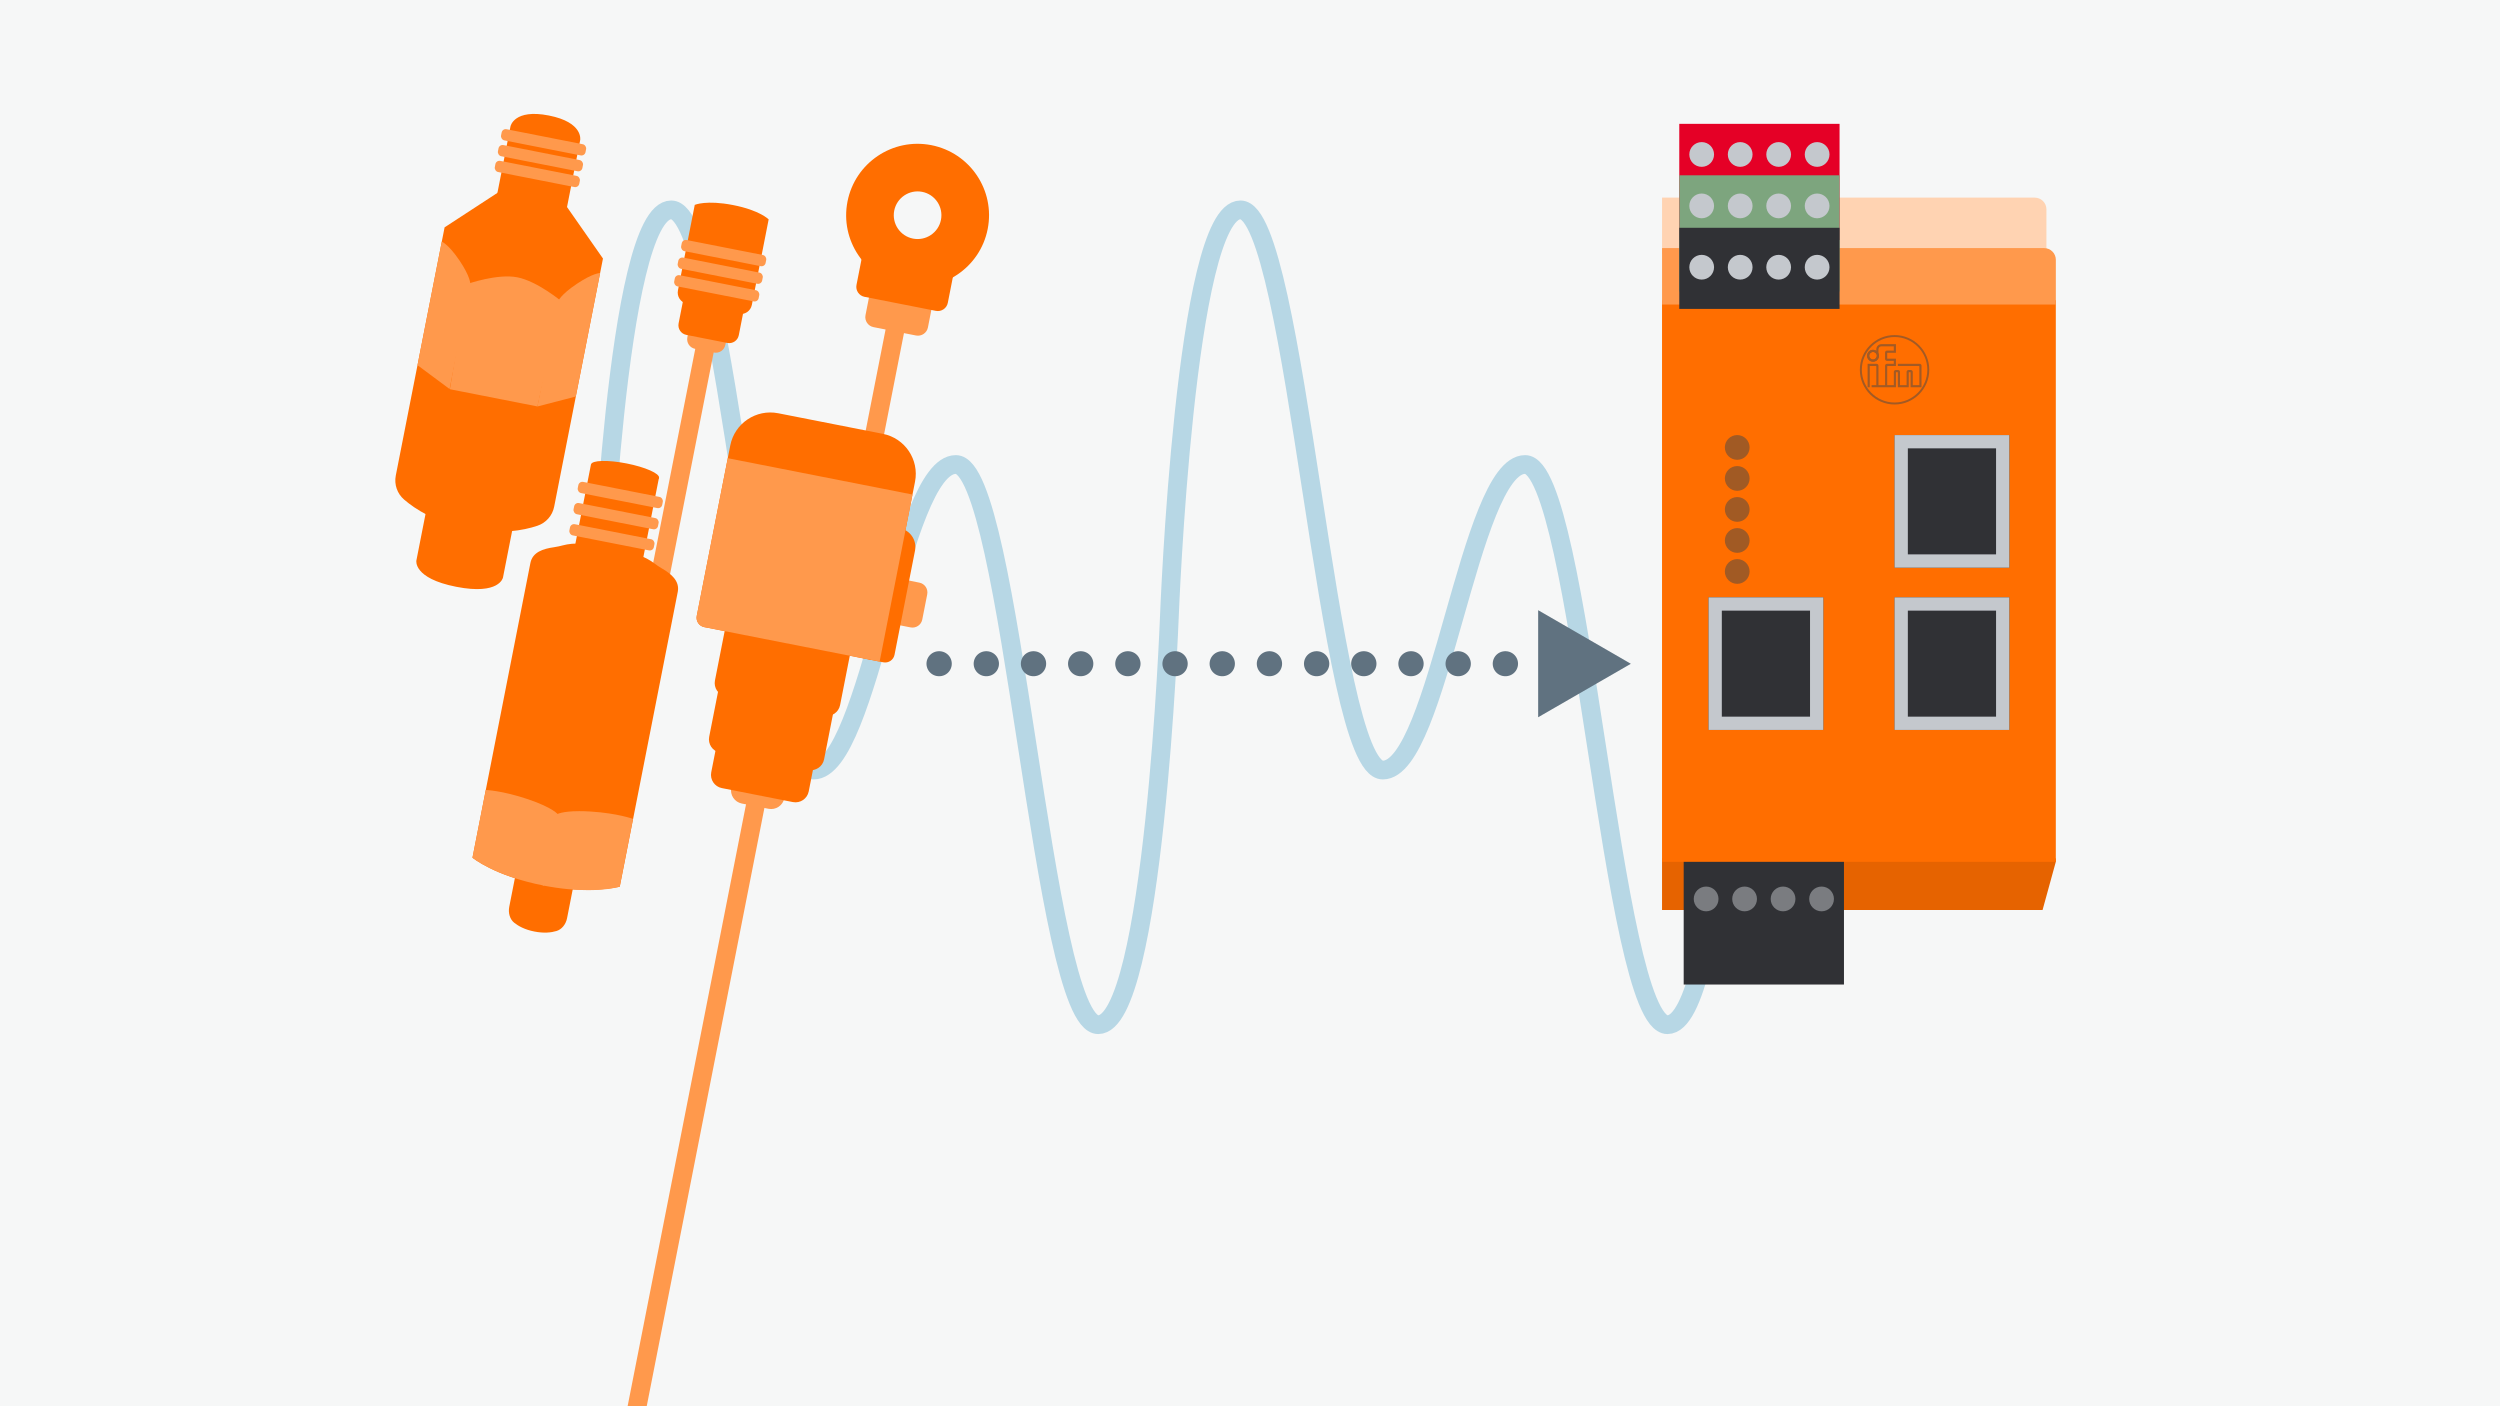<?xml version="1.0" encoding="UTF-8" standalone="no"?>
<svg xmlns="http://www.w3.org/2000/svg" data-name="Ebene 2" height="1260" id="b" viewBox="0 0 800 450" width="2240">
      
  
  <rect height="450" style="fill: #f6f7f7; stroke-width: 0px;" width="800"/>
      
  
  <path d="M192.03,197.53s4.99-130.37,22.77-130.37,27.76,179.26,45.54,179.26,27.76-97.78,45.54-97.78,27.76,179.26,45.54,179.26,22.77-130.37,22.77-130.37c0,0,4.99-130.37,22.77-130.37s27.76,179.26,45.54,179.26,27.76-97.78,45.54-97.78,27.76,179.26,45.54,179.26,22.77-130.37,22.77-130.37" style="fill: none; stroke: #b7d7e5; stroke-linecap: round; stroke-linejoin: round; stroke-width: 6px;"/>
      
  
  <g>
            
    
    <g>
                  
      
      <path d="M177.33,162.15c-.56,2.86-2.62,5.18-5.38,6.1-4.45,1.49-12.04,2.93-22.32.91-10.28-2.02-16.76-6.23-20.31-9.29-2.21-1.9-3.23-4.83-2.67-7.69l15.62-79.43,17.64-11.51,11.11-.85,9.8,4.97,12.13,17.37-15.62,79.43Z" style="fill: #ff6e00; stroke-width: 0px;"/>
                  
      
      <path d="M180.11,73.06l-22.3-4.39,5.55-28.24s1.11-5.67,12.26-3.47c11.15,2.19,10.04,7.86,10.04,7.86l-5.55,28.24Z" style="fill: #ff6e00; stroke-width: 0px;"/>
                  
      
      <path d="M138.79,151.14l27.71,5.45-5.55,28.24s-1.11,5.67-14.97,2.94c-13.85-2.72-12.74-8.39-12.74-8.39l5.55-28.24Z" style="fill: #ff6e00; stroke-width: 0px;"/>
                  
      
      <g>
                        
        
        <path d="M179.6,96.38s-7.63-6.38-14.05-7.64c-6.42-1.26-15.97,2.13-15.97,2.13l-5.62,33.68,28.01,5.51,7.62-33.68Z" style="fill: #ff994c; stroke-width: 0px;"/>
                        
        
        <path d="M133.6,116.86l10.27,7.63,6.62-33.68s.08-2.23-3.46-7.46c-3.54-5.23-5.66-6.03-5.66-6.03l-7.77,39.53Z" style="fill: #ff994c; stroke-width: 0px;"/>
                        
        
        <path d="M184.25,126.89l-12.27,3.18,6.62-33.68s.77-2.09,6.03-5.59c5.25-3.5,7.41-3.43,7.41-3.43l-7.79,39.53Z" style="fill: #ff994c; stroke-width: 0px;"/>
                      
      
      </g>
                  
      
      <rect height="3.64" rx="1.32" ry="1.32" style="fill: #ff994c; stroke-width: 0px;" transform="translate(12.06 -32.71) rotate(11.13)" width="27.55" x="160.17" y="43.71"/>
                  
      
      <rect height="3.64" rx="1.32" ry="1.32" style="fill: #ff994c; stroke-width: 0px;" transform="translate(13.01 -32.42) rotate(11.13)" width="27.55" x="159.18" y="48.78"/>
                  
      
      <rect height="3.64" rx="1.32" ry="1.32" style="fill: #ff994c; stroke-width: 0px;" transform="translate(13.97 -32.14) rotate(11.13)" width="27.55" x="158.18" y="53.84"/>
                
    
    </g>
            
    
    <g>
                  
      
      <path d="M219.98,104.6h12.4v4.55c0,1.73-1.4,3.13-3.13,3.13h-6.14c-1.73,0-3.13-1.4-3.13-3.13v-4.55h0Z" style="fill: #ff994c; stroke-width: 0px;" transform="translate(25.18 -41.61) rotate(11.13)"/>
                  
      
      <rect height="87.55" style="fill: #ff994c; stroke-width: 0px;" transform="translate(32.97 -39.27) rotate(11.13)" width="6" x="215.08" y="105.84"/>
                  
      
      <path d="M236.35,100.44l-16.56-3.26c-1.96-.39-3.24-2.29-2.85-4.25l5.38-27.37s3.66-1.63,12.27.06c8.62,1.69,11.38,4.59,11.38,4.59l-5.38,27.37c-.39,1.96-2.29,3.24-4.25,2.85Z" style="fill: #ff6e00; stroke-width: 0px;"/>
                  
      
      <path d="M217.73,94.45h19.63v10.99c0,1.73-1.4,3.13-3.13,3.13h-13.37c-1.73,0-3.13-1.4-3.13-3.13v-10.99h0Z" style="fill: #ff6e00; stroke-width: 0px;" transform="translate(23.87 -42) rotate(11.13)"/>
                  
      
      <g>
                        
        
        <rect height="3.64" rx="1.32" ry="1.32" style="fill: #ff994c; stroke-width: 0px;" transform="translate(19.98 -43.17) rotate(11.13)" width="27.55" x="217.81" y="79.16"/>
                        
        
        <rect height="3.64" rx="1.32" ry="1.32" style="fill: #ff994c; stroke-width: 0px;" transform="translate(21.05 -42.85) rotate(11.13)" width="27.55" x="216.7" y="84.79"/>
                        
        
        <rect height="3.64" rx="1.32" ry="1.32" style="fill: #ff994c; stroke-width: 0px;" transform="translate(22.11 -42.53) rotate(11.13)" width="27.55" x="215.59" y="90.43"/>
                      
      
      </g>
                
    
    </g>
            
    
    <g>
                  
      
      <ellipse cx="199.99" cy="150.75" rx="2.51" ry="11.09" style="fill: #ff6e00; stroke-width: 0px;" transform="translate(13.49 317.89) rotate(-78.87)"/>
                  
      
      <path d="M211.74,181.87c-3.85-2.24-3.37-3.92-16.58-6.52-13.22-2.6-13.4-.87-17.82-.25-3.55.5-6.92,1.57-7.61,5.05l-14.28,72.63-4.26,21.68s7.07,5.83,22.35,8.83c15.27,3,24.79.44,24.79.44l18.55-94.31c.68-3.48-2.03-5.75-5.13-7.56Z" style="fill: #ff6e00; stroke-width: 0px;"/>
                  
      
      <rect height="34.62" style="fill: #ff6e00; stroke-width: 0px;" transform="translate(36.07 -34.8) rotate(11.13)" width="22.17" x="185.57" y="150.42"/>
                  
      
      <path d="M181.46,293.82c-.39,1.98-1.71,3.61-3.41,4.11s-3.97.76-7.04.16-5.13-1.75-6.46-2.81c-1.38-1.1-1.98-3.12-1.59-5.1l6.15-31.28,18.5,3.64-6.15,31.28Z" style="fill: #ff6e00; stroke-width: 0px;"/>
                  
      
      <rect height="3.64" rx="1.32" ry="1.32" style="fill: #ff994c; stroke-width: 0px;" transform="translate(34.3 -35.33) rotate(11.13)" width="27.55" x="184.72" y="156.57"/>
                  
      
      <rect height="3.64" rx="1.32" ry="1.32" style="fill: #ff994c; stroke-width: 0px;" transform="translate(35.58 -34.94) rotate(11.13)" width="27.55" x="183.38" y="163.34"/>
                  
      
      <rect height="3.64" rx="1.32" ry="1.32" style="fill: #ff994c; stroke-width: 0px;" transform="translate(36.86 -34.56) rotate(11.13)" width="27.55" x="182.05" y="170.11"/>
                  
      
      <g>
                        
        
        <path d="M173.75,282.83c-13.88-2.81-20.72-7.59-22.01-8.57l4.12-20.95c1.4.11,6.15.63,12.89,2.9,6.67,2.25,8.83,4.1,9.33,4.62l-4.33,22Z" style="fill: #ff994c; stroke-width: 0px;"/>
                        
        
        <path d="M156.25,253.86c1.77.17,6.23.78,12.32,2.83,5.99,2.02,8.26,3.7,8.95,4.32l-4.18,21.24c-12.73-2.65-19.36-6.95-21.07-8.19l3.97-20.19M155.45,252.79l-4.26,21.68s6.83,5.78,22.96,8.95l4.47-22.73s-1.49-2.18-9.71-4.95c-8.22-2.77-13.45-2.95-13.45-2.95h0Z" style="fill: #ff994c; stroke-width: 0px;"/>
                      
      
      </g>
                  
      
      <g>
                        
        
        <path d="M188.23,284.36c-4.34,0-9.04-.48-13.97-1.42l4.33-22c.53-.23,2.38-.86,6.76-.86,1.12,0,2.34.04,3.63.12,7.1.45,11.69,1.77,13.02,2.2l-4.12,20.95c-.94.25-4.22,1.01-9.65,1.01Z" style="fill: #ff994c; stroke-width: 0px;"/>
                        
        
        <path d="M185.35,259.57v1c1.11,0,2.32.04,3.59.12,6.42.41,10.77,1.53,12.48,2.04l-3.97,20.2c-1.2.29-4.32.92-9.22.92-4.17,0-8.66-.44-13.38-1.32l4.18-21.24c.7-.25,2.54-.73,6.32-.73v-1M185.35,259.57c-5.64,0-7.21,1.03-7.21,1.03l-4.47,22.73c5.88,1.16,10.74,1.52,14.56,1.52,6.65,0,10.08-1.12,10.08-1.12l4.26-21.68s-4.91-1.81-13.57-2.36c-1.38-.09-2.59-.12-3.66-.12h0Z" style="fill: #ff994c; stroke-width: 0px;"/>
                      
      
      </g>
                
    
    </g>
            
    
    <g>
                  
      
      <rect height="87.55" style="fill: #ff994c; stroke-width: 0px;" transform="translate(33.11 -51.08) rotate(11.13)" width="6" x="275.78" y="100.64"/>
                  
      
      <path d="M277.36,93.55h20.36v9.32c0,1.79-1.46,3.25-3.25,3.25h-13.86c-1.79,0-3.25-1.46-3.25-3.25v-9.32h0Z" style="fill: #ff994c; stroke-width: 0px;" transform="translate(24.67 -53.61) rotate(11.13)"/>
                  
      
      <path d="M298.04,46.45c-12.39-2.44-24.4,5.63-26.84,18.02-2.44,12.39,5.63,24.4,18.02,26.84,12.39,2.44,24.4-5.63,26.84-18.02,2.44-12.39-5.63-24.4-18.02-26.84ZM292.16,76.35c-4.13-.81-6.82-4.82-6.01-8.95.81-4.13,4.82-6.82,8.95-6.01,4.13.81,6.82,4.82,6.01,8.95-.81,4.13-4.82,6.82-8.95,6.01Z" style="fill: #ff6e00; stroke-width: 0px;"/>
                  
      
      <path d="M274.38,84.76h29.79v9.32c0,1.79-1.46,3.25-3.25,3.25h-23.28c-1.79,0-3.25-1.46-3.25-3.25v-9.32h0Z" style="fill: #ff6e00; stroke-width: 0px;" transform="translate(23.01 -54.11) rotate(11.13)"/>
                
    
    </g>
            
    
    <g>
                  
      
      <rect height="224.31" style="fill: #ff994c; stroke-width: 0px;" transform="translate(75.07 -35.57) rotate(11.13)" width="6" x="217.13" y="255.4"/>
                  
      
      <path d="M233.66,251.44h17.32v2.28c0,2.38-1.93,4.31-4.31,4.31h-8.7c-2.38,0-4.31-1.93-4.31-4.31v-2.28h0Z" style="fill: #ff994c; stroke-width: 0px;" transform="translate(53.71 -41.98) rotate(11.13)"/>
                  
      
      <path d="M241.78,134.84h34.15c7.2,0,13.05,5.85,13.05,13.05v55.62c0,1.68-1.37,3.05-3.05,3.05h-54.15c-1.68,0-3.05-1.37-3.05-3.05v-55.62c0-7.2,5.85-13.05,13.05-13.05Z" style="fill: #ff6e00; stroke-width: 0px;" transform="translate(37.81 -46.74) rotate(11.13)"/>
                  
      
      <path d="M288.13,186.15h4.69c1.76,0,3.19,1.43,3.19,3.19v8.22c0,1.76-1.43,3.19-3.19,3.19h-4.69v-14.59h0Z" style="fill: #ff994c; stroke-width: 0px;" transform="translate(42.82 -52.73) rotate(11.13)"/>
                  
      
      <path d="M279.6,168.8h4.21c3.38,0,6.12,2.74,6.12,6.12v33.96c0,1.68-1.37,3.05-3.05,3.05h-4.23c-1.68,0-3.05-1.37-3.05-3.05v-40.08h0Z" style="fill: #ff6e00; stroke-width: 0px;" transform="translate(42.09 -51.38) rotate(11.13)"/>
                  
      
      <path d="M229.96,201.6h40.8v20.23c0,2.38-1.93,4.31-4.31,4.31h-32.19c-2.38,0-4.31-1.93-4.31-4.31v-20.23h0Z" style="fill: #ff6e00; stroke-width: 0px;" transform="translate(45.98 -44.29) rotate(11.13)"/>
                  
      
      <path d="M227.07,151.91h60.25v54.49h-57.2c-1.68,0-3.05-1.37-3.05-3.05v-51.44h0Z" style="fill: #ff994c; stroke-width: 0px;" transform="translate(39.41 -46.26) rotate(11.13)"/>
                  
      
      <path d="M227.91,221.77h37.46v17.72c0,2.38-1.93,4.31-4.31,4.31h-28.85c-2.38,0-4.31-1.93-4.31-4.31v-17.72h0Z" style="fill: #ff6e00; stroke-width: 0px;" transform="translate(49.56 -43.22) rotate(11.13)"/>
                  
      
      <path d="M228.24,236.51h31.78v13.77c0,2.38-1.93,4.31-4.31,4.31h-23.17c-2.38,0-4.31-1.93-4.31-4.31v-13.77h0Z" style="fill: #ff6e00; stroke-width: 0px;" transform="translate(51.97 -42.5) rotate(11.13)"/>
                
    
    </g>
          
  
  </g>
      
  
  <g>
            
    
    <polygon points="653.62 291.2 531.85 291.2 531.85 275.79 531.85 274.67 657.86 274.67 657.86 275.79 653.62 291.2" style="fill: #e66300; stroke-width: 0px;"/>
            
    
    <rect height="179.72" style="fill: #ff6e00; stroke-width: 0px;" width="126.01" x="531.85" y="96.07"/>
            
    
    <path d="M531.85,63.24h119.26c2.07,0,3.75,1.68,3.75,3.75v14.3h-123v-18.05h0Z" style="fill: #ffd3b2; stroke-width: 0px;"/>
            
    
    <path d="M531.85,79.39h122.27c2.07,0,3.75,1.68,3.75,3.75v14.3h-126.01v-18.05h0Z" style="fill: #ff994c; stroke-width: 0px;"/>
            
    
    <g>
                  
      
      <rect height="42.43" style="fill: #303135; stroke-width: 0px;" width="36.73" x="546.73" y="191.15"/>
                  
      
      <path d="M579.21,195.4v33.93h-28.23v-33.93h28.23M583.46,191.15h-36.73v42.43h36.73v-42.43h0Z" style="fill: #c4c8cd; stroke-width: 0px;"/>
                
    
    </g>
            
    
    <g>
                  
      
      <rect height="42.43" style="fill: #303135; stroke-width: 0px;" width="36.73" x="606.26" y="191.15"/>
                  
      
      <path d="M638.74,195.4v33.93h-28.23v-33.93h28.23M642.98,191.15h-36.73v42.43h36.73v-42.43h0Z" style="fill: #c4c8cd; stroke-width: 0px;"/>
                
    
    </g>
            
    
    <g>
                  
      
      <rect height="42.43" style="fill: #303135; stroke-width: 0px;" width="36.73" x="606.26" y="139.23"/>
                  
      
      <path d="M638.74,143.47v33.93h-28.23v-33.93h28.23M642.98,139.23h-36.73v42.43h36.73v-42.43h0Z" style="fill: #c4c8cd; stroke-width: 0px;"/>
                
    
    </g>
            
    
    <g style="opacity: .5;">
                  
      
      <rect height="23.02" style="fill: none; stroke-width: 0px;" width="23.02" x="594.74" y="106.82"/>
                  
      
      <g>
                        
        
        <path d="M606.26,129.44c-6.13,0-11.11-4.98-11.11-11.11s4.98-11.11,11.11-11.11,11.11,4.98,11.11,11.11-4.98,11.11-11.11,11.11ZM606.26,107.85c-5.78,0-10.47,4.7-10.47,10.47s4.7,10.48,10.47,10.48,10.48-4.7,10.48-10.48-4.7-10.47-10.48-10.47Z" style="fill: #454649; stroke-width: 0px;"/>
                        
        
        <path d="M601.11,113.08c.1.23.16.49.16.76,0,1.05-.85,1.9-1.9,1.9s-1.9-.85-1.9-1.9.85-1.9,1.9-1.9c.39,0,.75.12,1.05.32v-.49c0-.91.73-1.64,1.64-1.64h4.64v2.76h-2.69c-.06,0-.1.05-.1.1v1.69c0,.06.05.1.1.1h2.69v2.33h-2.62c-.1,0-.17.08-.17.17v5.96h2.11v-4.23c0-.33.27-.6.6-.6h.78c.33,0,.6.27.6.6v4.23h2.11v-4.23c0-.33.27-.6.6-.6h.78c.33,0,.6.27.6.6v4.23h2.11v-5.96c0-.1-.08-.17-.17-.17h-6.72v-.69h6.98c.33,0,.6.27.6.6v6.91h-3.49v-4.73c0-.06-.05-.1-.1-.1h-.4c-.06,0-.1.05-.1.1v4.73h-3.49v-4.73c0-.06-.05-.1-.1-.1h-.4c-.06,0-.1.05-.1.1v4.73h-7.79v-.69h1.5v-5.96c0-.1-.08-.17-.17-.17h-1.93v6.82h-.69v-7.51h2.88c.33,0,.6.27.6.6v6.22h2.11v-6.22c0-.33.27-.6.6-.6h2.19v-.95h-2.19c-.33,0-.6-.27-.6-.6v-2.07c0-.33.27-.6.6-.6h2.19v-1.38h-3.95c-.52,0-.95.43-.95.95v1.32ZM598.16,113.84c0-.67.54-1.21,1.21-1.21s1.21.54,1.21,1.21-.54,1.21-1.21,1.21-1.21-.54-1.21-1.21Z" style="fill: #454649; fill-rule: evenodd; stroke-width: 0px;"/>
                        
        
        <path d="M598.16,113.84c0-.67.54-1.21,1.21-1.21s1.21.54,1.21,1.21-.54,1.21-1.21,1.21-1.21-.54-1.21-1.21ZM597.47,113.84c0-1.05.85-1.9,1.9-1.9s1.9.85,1.9,1.9-.85,1.9-1.9,1.9-1.9-.85-1.9-1.9Z" style="fill: #454649; fill-rule: evenodd; stroke-width: 0px;"/>
                      
      
      </g>
                
    
    </g>
            
    
    <g>
                  
      
      <circle cx="555.91" cy="143.18" r="3.96" style="fill: #454649; opacity: .5; stroke-width: 0px;"/>
                  
      
      <circle cx="555.91" cy="153.1" r="3.96" style="fill: #454649; opacity: .5; stroke-width: 0px;"/>
                  
      
      <circle cx="555.91" cy="163.02" r="3.96" style="fill: #454649; opacity: .5; stroke-width: 0px;"/>
                  
      
      <circle cx="555.91" cy="172.95" r="3.96" style="fill: #454649; opacity: .5; stroke-width: 0px;"/>
                  
      
      <circle cx="555.91" cy="182.87" r="3.96" style="fill: #454649; opacity: .5; stroke-width: 0px;"/>
                
    
    </g>
            
    
    <g>
                  
      
      <rect height="39.26" style="fill: #303135; stroke-width: 0px;" width="51.29" x="538.78" y="275.79"/>
                  
      
      <g>
                        
        
        <circle cx="545.96" cy="287.66" r="3.96" style="fill: #c4c8cd; opacity: .5; stroke-width: 0px;"/>
                        
        
        <circle cx="558.27" cy="287.66" r="3.96" style="fill: #c4c8cd; opacity: .5; stroke-width: 0px;"/>
                        
        
        <circle cx="570.58" cy="287.66" r="3.96" style="fill: #c4c8cd; opacity: .5; stroke-width: 0px;"/>
                        
        
        <circle cx="582.9" cy="287.66" r="3.96" style="fill: #c4c8cd; opacity: .5; stroke-width: 0px;"/>
                      
      
      </g>
                
    
    </g>
            
    
    <rect height="37.18" style="fill: #e50026; stroke-width: 0px;" width="51.29" x="537.37" y="39.63"/>
            
    
    <g>
                  
      
      <circle cx="544.54" cy="49.43" r="3.96" style="fill: #c4c8cd; stroke-width: 0px;"/>
                  
      
      <circle cx="556.86" cy="49.43" r="3.96" style="fill: #c4c8cd; stroke-width: 0px;"/>
                  
      
      <circle cx="569.17" cy="49.43" r="3.96" style="fill: #c4c8cd; stroke-width: 0px;"/>
                  
      
      <circle cx="581.48" cy="49.43" r="3.96" style="fill: #c4c8cd; stroke-width: 0px;"/>
                
    
    </g>
            
    
    <rect height="37.18" style="fill: #7da57e; stroke-width: 0px;" width="51.29" x="537.37" y="56.1"/>
            
    
    <g>
                  
      
      <circle cx="544.54" cy="65.89" r="3.96" style="fill: #c4c8cd; stroke-width: 0px;"/>
                  
      
      <circle cx="556.86" cy="65.89" r="3.96" style="fill: #c4c8cd; stroke-width: 0px;"/>
                  
      
      <circle cx="569.17" cy="65.89" r="3.96" style="fill: #c4c8cd; stroke-width: 0px;"/>
                  
      
      <circle cx="581.48" cy="65.89" r="3.96" style="fill: #c4c8cd; stroke-width: 0px;"/>
                
    
    </g>
            
    
    <rect height="25.96" style="fill: #303135; stroke-width: 0px;" width="51.29" x="537.37" y="72.89"/>
            
    
    <g>
                  
      
      <circle cx="544.54" cy="85.51" r="3.96" style="fill: #c4c8cd; stroke-width: 0px;"/>
                  
      
      <circle cx="556.86" cy="85.51" r="3.96" style="fill: #c4c8cd; stroke-width: 0px;"/>
                  
      
      <circle cx="569.17" cy="85.51" r="3.96" style="fill: #c4c8cd; stroke-width: 0px;"/>
                  
      
      <circle cx="581.48" cy="85.51" r="3.96" style="fill: #c4c8cd; stroke-width: 0px;"/>
                
    
    </g>
          
  
  </g>
      
  
  <g>
            
    
    <path d="M300.47,212.39h182.57" style="fill: none; stroke: #607280; stroke-dasharray: 0 0 .1 15; stroke-linecap: round; stroke-linejoin: round; stroke-width: 8px;"/>
            
    
    <polygon points="492.21 195.26 521.87 212.41 492.21 229.52 492.21 195.26" style="fill: #607280; stroke-width: 0px;"/>
          
  
  </g>
    

</svg>
